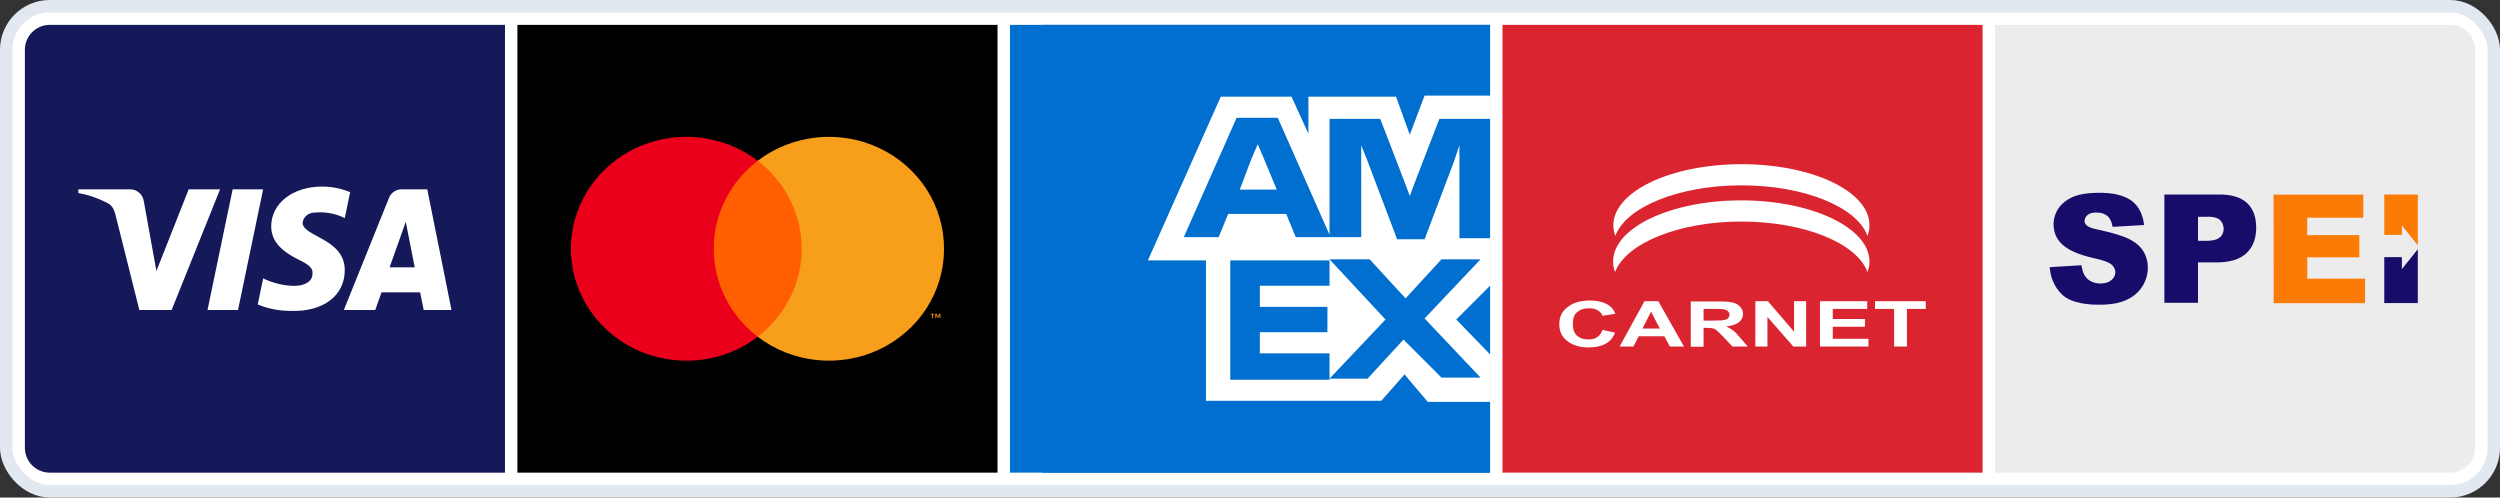 <svg width="201" height="40" viewBox="0 0 201 40" fill="none" xmlns="http://www.w3.org/2000/svg">
<rect x="0" y="0" width="201" height="40" fill="#333333" stroke="none"/>
<rect x="0.5" y="0.5" width="200" height="39" rx="3.5" fill="white"/>
<path d="M2 4C2 2.895 2.895 2 4 2H40.6V38H4C2.895 38 2 37.105 2 36V4Z" fill="#15195A"/>
<path fill-rule="evenodd" clip-rule="evenodd" d="M13.8 24.922H11.204L9.257 17.164C9.165 16.808 8.968 16.492 8.68 16.343C7.96 15.97 7.166 15.672 6.3 15.522V15.224H10.482C11.06 15.224 11.493 15.672 11.565 16.193L12.575 21.789L15.17 15.224H17.694L13.8 24.922ZM19.137 24.922H16.685L18.704 15.224H21.156L19.137 24.922ZM24.329 17.91C24.401 17.388 24.834 17.089 25.339 17.089C26.133 17.014 26.997 17.164 27.719 17.537L28.152 15.449C27.43 15.15 26.636 15 25.916 15C23.536 15 21.805 16.343 21.805 18.208C21.805 19.626 23.031 20.371 23.897 20.82C24.834 21.267 25.195 21.566 25.122 22.013C25.122 22.684 24.401 22.983 23.68 22.983C22.815 22.983 21.949 22.759 21.156 22.385L20.723 24.475C21.589 24.847 22.526 24.997 23.392 24.997C26.06 25.071 27.719 23.729 27.719 21.714C27.719 19.177 24.329 19.029 24.329 17.91V17.91ZM36.3 24.922L34.353 15.224H32.262C31.829 15.224 31.396 15.522 31.252 15.97L27.646 24.922H30.171L30.674 23.505H33.776L34.065 24.922H36.3ZM32.623 17.835L33.343 21.491H31.324L32.623 17.835Z" fill="white"/>
<rect width="38.6" height="36" transform="translate(41.6 2)" fill="black"/>
<g clip-path="url(#clip0_1134_128505)">
<g clip-path="url(#clip1_1134_128505)">
<path d="M64.972 12.925H56.87V27.077H64.972V12.925Z" fill="#FF5F00"/>
<path d="M57.385 20C57.384 18.639 57.702 17.294 58.314 16.069C58.926 14.844 59.818 13.769 60.921 12.926C59.757 12.038 58.391 11.434 56.937 11.163C55.483 10.892 53.984 10.961 52.563 11.366C51.143 11.771 49.843 12.5 48.772 13.491C47.702 14.482 46.891 15.708 46.408 17.064C45.925 18.421 45.784 19.87 45.996 21.291C46.208 22.711 46.768 24.062 47.628 25.23C48.489 26.398 49.625 27.35 50.942 28.006C52.259 28.662 53.718 29.002 55.199 29C57.275 29.003 59.292 28.324 60.921 27.075C59.818 26.232 58.926 25.157 58.314 23.932C57.702 22.706 57.384 21.362 57.385 20Z" fill="#EB001B"/>
<path d="M75.016 25.577V25.287H75.137V25.227H74.822V25.287H74.943V25.577H75.016ZM75.611 25.577V25.227H75.518L75.41 25.477L75.302 25.227H75.206V25.577H75.273V25.312L75.374 25.54H75.444L75.544 25.312V25.577H75.611Z" fill="#F79E1B"/>
<path d="M75.9 20C75.906 21.686 75.421 23.34 74.501 24.772C73.582 26.204 72.264 27.355 70.7 28.094C69.136 28.832 67.389 29.128 65.659 28.948C63.929 28.768 62.287 28.119 60.921 27.075C62.023 26.231 62.914 25.156 63.526 23.93C64.138 22.705 64.457 21.361 64.457 20C64.457 18.638 64.138 17.294 63.526 16.069C62.914 14.844 62.023 13.769 60.921 12.925C62.287 11.881 63.929 11.232 65.659 11.051C67.389 10.871 69.136 11.167 70.7 11.906C72.264 12.645 73.582 13.796 74.501 15.227C75.421 16.659 75.906 18.313 75.9 20Z" fill="#F79E1B"/>
</g>
</g>
<rect width="38.6" height="36" transform="translate(81.2 2)" fill="#006FCF"/>
<path d="M113.347 10.83L114.536 7.689H119.8V2H83.8V38H119.8V32.311H114.791L112.923 30.104L111.055 32.226H96.96V20.934H92.291L98.149 7.774H103.838L105.196 10.745V7.774H112.243L113.347 10.83ZM109.442 12.953V11.679L109.951 12.953L112.328 19.236H114.536L116.913 12.953L117.338 11.679V19.151H119.8V9.557H115.725L113.857 14.396L113.347 15.755L112.838 14.396L110.97 9.557H106.894V18.874V19.066H109.442V12.953ZM104.177 19.066H106.979L106.894 18.874L102.734 9.472H99.423L95.177 19.066H97.979L98.743 17.198H103.413L104.177 19.066ZM100.611 12.783L101.121 11.594L101.63 12.783L102.649 15.245H99.677L100.611 12.783ZM98.913 20.934V30.528H106.894V28.406H101.291V26.707H106.725V24.67H101.291V22.972H106.894V20.934H98.913ZM115.894 30.358H119.036L114.536 25.604L119.036 20.849H115.894L113.008 23.991L110.121 20.849H106.894L111.394 25.689L106.894 30.443H109.951L112.838 27.302L115.894 30.358ZM117.083 25.689L119.8 28.491V22.972L117.083 25.689Z" fill="#006FCF"/>
<path fill-rule="evenodd" clip-rule="evenodd" d="M114.536 7.689L113.347 10.83L112.243 7.774H105.196V10.745L103.838 7.774H98.149L92.291 20.934H96.96V32.226H111.055L112.923 30.104L114.791 32.311H119.8V28.491L117.083 25.689L119.8 22.972V19.151H117.338V11.679L116.913 12.953L114.536 19.236H112.328L109.951 12.953L109.442 11.679V12.953V19.066H106.979H106.894H104.177L103.413 17.198H98.743L97.979 19.066H95.177L99.423 9.472H102.734L106.894 18.874V9.557H110.97L112.838 14.396L113.347 15.755L113.857 14.396L115.725 9.557H119.8V7.689H114.536ZM98.913 30.528V20.934H106.894V22.972H101.291V24.67H106.725V26.707H101.291V28.406H106.894V30.443L111.394 25.689L106.894 20.849H110.121L113.008 23.991L115.894 20.849H119.036L114.536 25.604L119.036 30.358H115.894L112.838 27.302L109.951 30.443H106.894V30.528H98.913Z" fill="white"/>
<path d="M100.611 12.783L101.121 11.594L101.63 12.783L102.649 15.245H99.677L100.611 12.783Z" fill="white"/>
<rect width="38.6" height="36" transform="translate(120.8 2)" fill="#DA2430"/>
<rect width="34" height="22.667" transform="translate(123.1 8.667)" fill="#DA2430"/>
<path d="M140.019 17.812C145.092 17.812 149.316 19.569 150.145 21.875C150.246 21.601 150.306 21.326 150.306 21.033C150.306 18.325 145.698 16.11 139.999 16.11C134.32 16.11 129.692 18.306 129.692 21.033C129.692 21.326 129.752 21.601 129.853 21.875C130.722 19.569 134.946 17.812 140.019 17.812ZM140.019 14.902C145.092 14.902 149.316 16.659 150.145 18.965C150.246 18.691 150.306 18.416 150.306 18.123C150.326 15.396 145.718 13.2 140.019 13.2C134.34 13.2 129.712 15.396 129.712 18.123C129.712 18.416 129.773 18.691 129.874 18.965C130.722 16.659 134.946 14.902 140.019 14.902ZM144.243 26.671L142.141 24.218H141.131V27.86H142.101V25.481L144.182 27.86H145.213V24.218H144.243V26.671V26.671ZM128.418 27.11C128.216 27.238 127.974 27.293 127.711 27.293C127.347 27.293 127.024 27.201 126.802 27C126.559 26.799 126.458 26.469 126.458 26.012C126.458 25.572 126.579 25.261 126.822 25.078C127.064 24.877 127.367 24.785 127.751 24.785C128.034 24.785 128.257 24.84 128.459 24.95C128.641 25.06 128.782 25.206 128.843 25.389L129.874 25.225C129.752 24.932 129.591 24.712 129.348 24.547C128.964 24.291 128.439 24.163 127.812 24.163C127.085 24.163 126.519 24.328 126.074 24.657C125.589 25.005 125.367 25.462 125.367 26.085C125.367 26.652 125.589 27.11 126.034 27.439C126.478 27.769 127.024 27.933 127.711 27.933C128.257 27.933 128.722 27.842 129.085 27.64C129.449 27.439 129.692 27.146 129.853 26.744L128.843 26.524C128.742 26.799 128.6 26.982 128.418 27.11ZM150.751 24.218V24.84H152.287V27.86H153.318V24.84H154.833V24.218H150.751ZM147.356 26.268H149.942V25.646H147.356V24.84H150.124V24.218H146.325V27.86H150.225V27.238H147.356V26.268ZM139.332 26.561C139.191 26.451 139.009 26.341 138.786 26.25C139.231 26.195 139.575 26.085 139.797 25.92C140.019 25.737 140.14 25.517 140.14 25.243C140.14 25.023 140.06 24.84 139.918 24.675C139.777 24.511 139.575 24.383 139.312 24.328C139.069 24.255 138.665 24.236 138.119 24.236H135.937V27.878H136.967V26.359H137.169C137.412 26.359 137.574 26.378 137.695 26.396C137.796 26.414 137.917 26.469 137.998 26.542C138.099 26.616 138.281 26.799 138.544 27.073L139.292 27.86H140.524L139.898 27.146C139.676 26.872 139.494 26.671 139.332 26.561ZM137.735 25.774H136.967V24.84H137.776C138.2 24.84 138.443 24.84 138.524 24.859C138.685 24.877 138.827 24.932 138.908 25.005C139.009 25.078 139.049 25.188 139.049 25.298C139.049 25.408 139.009 25.499 138.948 25.572C138.887 25.646 138.786 25.701 138.665 25.719C138.544 25.755 138.241 25.774 137.735 25.774ZM132.218 24.218L130.217 27.86H131.329L131.753 27.037H133.815L134.259 27.86H135.391L133.33 24.218H132.218ZM132.056 26.414L132.743 25.06L133.451 26.414H132.056Z" fill="white"/>
<path d="M160.4 2H197C198.105 2 199 2.895 199 4V36C199 37.105 198.105 38 197 38H160.4V2Z" fill="#ECECEC"/>
<path d="M168.153 15.521C168.742 15.484 169.331 15.491 169.921 15.58C170.385 15.661 170.856 15.802 171.254 16.053C171.548 16.237 171.799 16.503 171.976 16.799C172.211 17.19 172.329 17.64 172.388 18.084V18.091C171.548 18.143 170.701 18.194 169.862 18.239L169.854 18.231C169.803 17.936 169.7 17.626 169.486 17.412C169.272 17.197 168.963 17.109 168.676 17.094C168.433 17.079 168.182 17.094 167.961 17.205C167.806 17.286 167.674 17.434 167.622 17.604C167.585 17.722 167.585 17.862 167.652 17.973C167.718 18.091 167.829 18.187 167.954 18.246C168.226 18.372 168.514 18.431 168.801 18.49C169.331 18.608 169.862 18.733 170.377 18.903C170.841 19.051 171.298 19.235 171.688 19.523C171.917 19.693 172.13 19.893 172.285 20.137C172.535 20.513 172.668 20.956 172.683 21.407C172.698 21.783 172.639 22.167 172.499 22.522C172.315 23.002 171.998 23.43 171.593 23.74C171.195 24.05 170.716 24.25 170.23 24.361C169.574 24.508 168.897 24.516 168.226 24.486C167.644 24.449 167.055 24.361 166.51 24.139C166.252 24.028 166.002 23.881 165.796 23.689C165.464 23.371 165.206 22.98 165.037 22.559C164.904 22.219 164.823 21.85 164.794 21.48C165.648 21.429 166.503 21.377 167.35 21.325C167.401 21.687 167.497 22.064 167.748 22.337C167.961 22.581 168.278 22.729 168.595 22.773C168.867 22.81 169.147 22.795 169.405 22.714C169.633 22.64 169.84 22.485 169.965 22.278C170.083 22.086 170.105 21.842 170.024 21.628C169.943 21.429 169.788 21.259 169.596 21.156C169.39 21.045 169.169 20.971 168.941 20.904C168.735 20.845 168.521 20.794 168.307 20.749C167.777 20.624 167.254 20.476 166.76 20.255C166.326 20.063 165.913 19.811 165.604 19.442C165.324 19.117 165.162 18.711 165.118 18.29C165.074 17.884 165.14 17.463 165.309 17.094C165.427 16.843 165.582 16.607 165.781 16.415C166.068 16.127 166.422 15.92 166.805 15.772C167.232 15.624 167.696 15.55 168.153 15.521Z" fill="#180C6A"/>
<path d="M174.016 15.639C175.489 15.639 176.962 15.639 178.436 15.639C178.878 15.639 179.327 15.676 179.747 15.809C180.086 15.912 180.41 16.082 180.668 16.326C180.977 16.614 181.191 17.005 181.294 17.411C181.389 17.788 181.412 18.187 181.389 18.578C181.36 19.073 181.22 19.568 180.94 19.974C180.778 20.203 180.579 20.41 180.351 20.565C179.902 20.875 179.356 21.015 178.819 21.067C178.598 21.089 178.377 21.096 178.163 21.096C177.684 21.096 177.206 21.096 176.719 21.096C176.719 22.182 176.719 23.268 176.719 24.346C175.821 24.346 174.922 24.346 174.016 24.346C174.016 21.458 174.016 18.549 174.016 15.639ZM176.719 17.434C176.719 18.076 176.719 18.719 176.719 19.361C176.955 19.361 177.198 19.361 177.434 19.361C177.706 19.354 177.986 19.331 178.237 19.228C178.436 19.147 178.598 18.999 178.693 18.807C178.789 18.608 178.804 18.372 178.752 18.157C178.701 17.936 178.568 17.729 178.377 17.604C178.141 17.463 177.861 17.434 177.596 17.426C177.301 17.426 177.007 17.434 176.719 17.434Z" fill="#180C6A"/>
<path d="M193.116 21.613C193.543 21.082 193.971 20.55 194.391 20.018C194.391 21.466 194.391 22.921 194.391 24.368C193.492 24.368 192.593 24.368 191.695 24.368C191.695 23.135 191.695 21.901 191.695 20.668C192.166 20.668 192.637 20.668 193.109 20.668C193.116 20.735 193.109 20.801 193.116 20.868C193.116 21.119 193.109 21.362 193.116 21.613Z" fill="#180C6A"/>
<path d="M182.797 15.646C183.482 15.639 184.174 15.646 184.866 15.646C186.583 15.646 188.292 15.646 190.008 15.646C190.008 16.267 190.008 16.887 190.008 17.508C188.505 17.508 187.003 17.508 185.5 17.508C185.5 17.973 185.5 18.438 185.5 18.903C186.892 18.903 188.284 18.903 189.684 18.903C189.691 18.955 189.684 19.021 189.691 19.073C189.691 19.612 189.691 20.151 189.691 20.69C188.299 20.69 186.907 20.69 185.507 20.69C185.5 20.927 185.507 21.17 185.507 21.414C185.507 21.746 185.507 22.079 185.507 22.404C187.032 22.404 188.564 22.404 190.089 22.404C190.111 22.404 190.133 22.396 190.148 22.411C190.148 23.068 190.148 23.718 190.148 24.375C187.702 24.375 185.257 24.375 182.811 24.375C182.804 24.316 182.811 24.257 182.804 24.198C182.797 21.34 182.797 18.49 182.797 15.646Z" fill="#FC7B05"/>
<path d="M191.695 15.639C192.593 15.639 193.492 15.639 194.391 15.639C194.391 17.005 194.391 18.379 194.391 19.745C193.963 19.213 193.536 18.682 193.116 18.157C193.116 18.401 193.116 18.645 193.116 18.888C192.645 18.888 192.173 18.888 191.695 18.888C191.695 17.81 191.695 16.725 191.695 15.639Z" fill="#FC7B05"/>
<path d="M193.116 18.157C193.543 18.689 193.963 19.221 194.391 19.745C194.427 19.789 194.464 19.834 194.494 19.878C194.457 19.922 194.42 19.967 194.391 20.011C193.963 20.543 193.536 21.074 193.116 21.606C193.116 21.362 193.116 21.111 193.116 20.868C193.116 20.801 193.124 20.727 193.109 20.668C192.637 20.668 192.166 20.668 191.695 20.668C191.695 20.077 191.695 19.479 191.695 18.888C192.166 18.888 192.637 18.888 193.116 18.888C193.116 18.645 193.109 18.401 193.116 18.157Z" fill="#ECECEC"/>
<rect x="0.5" y="0.5" width="200" height="39" rx="3.5" stroke="#E2E8EF"/>
<defs>
<clipPath id="clip0_1134_128505">
<rect width="30" height="18" fill="white" transform="translate(45.9 11)"/>
</clipPath>
<clipPath id="clip1_1134_128505">
<rect width="30" height="18" fill="white" transform="translate(45.9 11)"/>
</clipPath>
</defs>
</svg>
